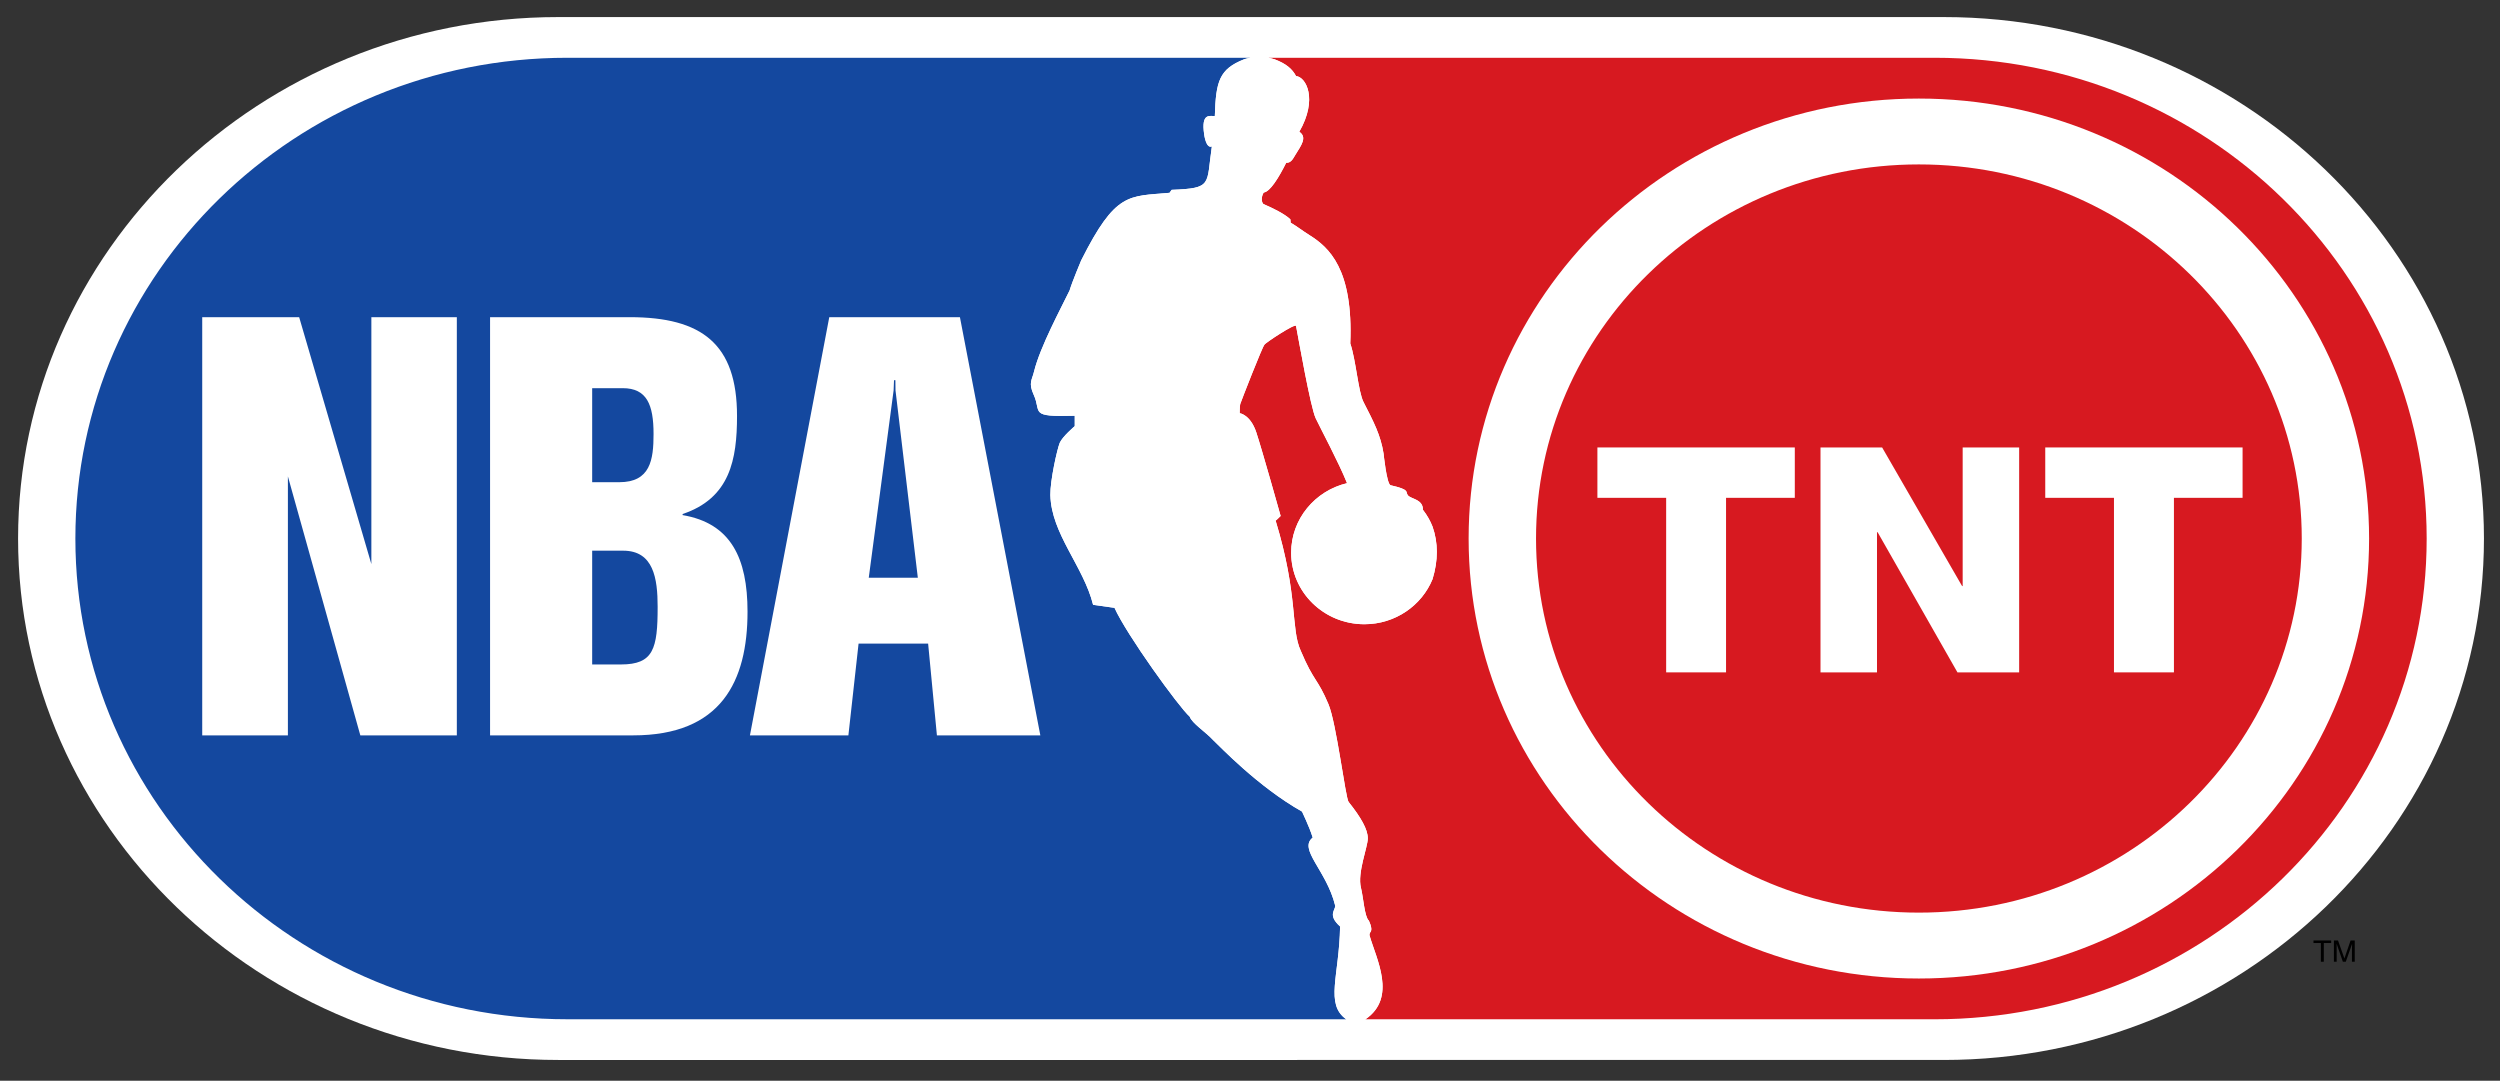 <?xml version="1.0" encoding="utf-8"?>
<!-- Generator: Adobe Illustrator 16.0.0, SVG Export Plug-In . SVG Version: 6.00 Build 0)  -->
<!DOCTYPE svg PUBLIC "-//W3C//DTD SVG 1.1//EN" "http://www.w3.org/Graphics/SVG/1.1/DTD/svg11.dtd">
<svg version="1.1" id="Layer_1" xmlns="http://www.w3.org/2000/svg" xmlns:xlink="http://www.w3.org/1999/xlink" x="0px" y="0px"
	 width="414.72px" height="179.28px" viewBox="0 0 414.72 179.28" enable-background="new 0 0 414.72 179.28" xml:space="preserve">
<rect x="0" y="0" width="414.72" height="179.28" fill="#333333" stroke="none"/>
<g>
	<path fill="#FFFFFF" d="M92.609,175.836C43.203,175.836,3,137.028,3,89.337C3,41.639,43.203,2.832,92.609,2.832h229.834
		c49.412,0,89.615,38.807,89.615,86.505c0,47.691-40.203,86.499-89.615,86.499H92.609z"/>
	<path fill="#FFFFFF" d="M92.609,170.045c-46.135,0-83.684-36.208-83.684-80.708c0-44.507,37.549-80.708,83.684-80.708h229.834
		c46.146,0,83.684,36.201,83.684,80.708c0,44.5-37.537,80.708-83.684,80.708H92.609z"/>
	<path fill="#14489F" d="M222.307,153.693c-2.154-1.938-0.725-2.711-0.818-3.471c-1.424-5.837-6.172-9.359-3.725-11.271
		c-0.598-1.943-1.814-4.354-1.77-4.315c-7.381-4.172-13.685-10.879-14.742-11.854c-1.284-1.393-3.485-2.77-3.898-3.9
		c-1.776-1.56-10.494-13.622-12.47-18.049l-3.551-0.5c-1.596-6.402-6.943-11.771-7.089-18.211c-0.039-2.431,1.131-7.617,1.55-8.644
		c0.445-1.053,2.493-2.782,2.493-2.782v-1.729c-7.695,0.221-5.466-0.545-6.802-3.463c-0.925-2.028-0.273-2.463,0.053-3.88
		c1.018-4.12,4.488-10.529,5.892-13.434c0.433-1.457,1.922-4.985,1.922-4.985c5.74-11.432,7.868-10.594,14.658-11.218l0.36-0.494
		c6.836-0.267,5.725-0.806,6.664-7.201c-0.985,0.416-1.278-2.002-1.278-2.002c-0.538-3.686,1.024-2.97,1.77-3.048
		c0.172-5.804,0.759-7.773,4.841-9.398c0,0,0.399-0.15,1.052-0.26H180.05H94.112c-45.071,0-81.608,35.707-81.608,79.752
		c0,44.039,36.538,79.747,81.608,79.747h119.517h9.688C219.771,166.542,222.168,161.947,222.307,153.693z"/>
	<path fill="#D71920" d="M320.947,9.584h-88.053h-22.473c0.334,0.071,0.678,0.143,1.025,0.26c1.826,0.689,2.887,1.527,3.551,2.775
		c1.662,0.15,3.658,3.809,0.539,9.242c1.363,0.91,0.318,2.255-0.646,3.822c-0.318,0.481-0.652,1.377-1.529,1.326
		c-1.217,2.431-2.646,4.783-3.711,4.927c-0.307,0.376-0.531,1.43-0.078,1.91c1.602,0.689,3.531,1.639,4.488,2.542l0.045,0.553
		c1.211,0.721,1.857,1.274,3.1,2.054c3.252,2.028,7.303,5.628,6.791,17.983c0.93,2.71,1.324,8.014,2.188,9.704
		c1.703,3.328,2.846,5.485,3.338,8.579c0,0,0.494,4.894,1.131,5.231c3.406,0.773,2.414,1.086,2.906,1.684
		c0.539,0.637,2.5,0.624,2.494,2.405c0.691,0.896,1.197,1.794,1.59,2.782c0.945,2.691,0.945,5.596,0,8.709
		c-1.789,4.374-6.18,7.481-11.313,7.481c-6.703,0-12.145-5.312-12.145-11.862c0-5.596,3.965-10.275,9.271-11.536
		c-1.371-3.425-4.35-8.976-5.199-10.763c-0.859-1.813-2.834-13.096-3.26-15.319c-0.107-0.507-5.242,2.905-5.248,3.12
		c-0.324,0.286-3.856,9.346-4.01,9.833c-0.086,0.306-0.092,1.521-0.092,1.521s1.77,0.214,2.758,3.185
		c0.984,2.983,4.037,13.863,4.037,13.863s-0.813,0.819-0.836,0.761c3.816,12.524,2.473,17.932,4.176,21.61
		c2.195,5.199,2.764,4.497,4.602,8.878c1.322,3.146,2.832,15.644,3.338,16.196c2.049,2.567,3.18,4.55,3.18,6.031
		c0,1.449-1.775,5.732-1.131,8.229c0.385,1.514,0.586,4.79,1.291,5.407c0,0,0.645,1.255,0.344,1.807
		c-0.125,0.169-0.291,0.469-0.211,0.683c1.098,3.841,4.602,10.294-0.686,13.89h34.775h59.662c45.068,0,81.609-35.708,81.609-79.747
		C402.557,45.291,366.016,9.584,320.947,9.584z"/>
	<path fill="#FFFFFF" d="M227.195,155.194c-0.08-0.214,0.086-0.514,0.211-0.683c0.301-0.552-0.344-1.807-0.344-1.807
		c-0.705-0.617-0.906-3.894-1.291-5.407c-0.645-2.496,1.131-6.779,1.131-8.229c0-1.481-1.131-3.464-3.18-6.031
		c-0.506-0.553-2.016-13.05-3.338-16.196c-1.838-4.381-2.406-3.679-4.602-8.878c-1.703-3.678-0.359-9.086-4.176-21.61
		c0.023,0.058,0.836-0.761,0.836-0.761s-3.053-10.88-4.037-13.863c-0.989-2.97-2.758-3.185-2.758-3.185s0.006-1.215,0.092-1.521
		c0.154-0.487,3.686-9.547,4.01-9.833c0.006-0.214,5.141-3.626,5.248-3.12c0.426,2.223,2.4,13.505,3.26,15.319
		c0.85,1.787,3.828,7.338,5.199,10.763c-5.307,1.261-9.271,5.94-9.271,11.536c0,6.551,5.441,11.862,12.145,11.862
		c5.133,0,9.523-3.107,11.313-7.481c0.945-3.113,0.945-6.018,0-8.709c-0.393-0.988-0.898-1.885-1.59-2.782
		c0.006-1.781-1.955-1.768-2.494-2.405c-0.492-0.598,0.5-0.91-2.906-1.684c-0.637-0.338-1.131-5.231-1.131-5.231
		c-0.492-3.094-1.635-5.251-3.338-8.579c-0.863-1.69-1.258-6.993-2.188-9.704c0.512-12.355-3.539-15.956-6.791-17.983
		c-1.242-0.78-1.889-1.333-3.1-2.054l-0.045-0.553c-0.957-0.903-2.887-1.852-4.488-2.542c-0.453-0.48-0.229-1.534,0.078-1.91
		c1.064-0.144,2.494-2.496,3.711-4.927c0.877,0.052,1.211-0.845,1.529-1.326c0.965-1.566,2.01-2.912,0.646-3.822
		c3.119-5.434,1.123-9.092-0.539-9.242c-0.664-1.248-1.725-2.086-3.551-2.775c-0.348-0.117-0.691-0.188-1.025-0.26h-3.004
		c-0.652,0.11-1.052,0.26-1.052,0.26c-4.083,1.625-4.669,3.594-4.841,9.398c-0.745,0.078-2.308-0.637-1.77,3.048
		c0,0,0.293,2.418,1.278,2.002c-0.939,6.395,0.172,6.935-6.664,7.201l-0.36,0.494c-6.79,0.624-8.917-0.214-14.658,11.218
		c0,0-1.489,3.529-1.922,4.985c-1.403,2.905-4.874,9.313-5.892,13.434c-0.326,1.417-0.978,1.853-0.053,3.88
		c1.336,2.918-0.893,3.685,6.802,3.463v1.729c0,0-2.048,1.729-2.493,2.782c-0.419,1.027-1.589,6.213-1.55,8.644
		c0.146,6.441,5.493,11.809,7.089,18.211l3.551,0.5c1.976,4.427,10.694,16.489,12.47,18.049c0.413,1.131,2.614,2.508,3.898,3.9
		c1.057,0.975,7.361,7.682,14.742,11.854c-0.045-0.039,1.172,2.372,1.77,4.315c-2.447,1.911,2.301,5.434,3.725,11.271
		c0.094,0.76-1.336,1.533,0.818,3.471c-0.139,8.254-2.535,12.849,1.01,15.391h3.193
		C231.797,165.488,228.293,159.035,227.195,155.194z"/>
	<g>
		<polygon fill="#FFFFFF" points="59.775,121.989 75.783,121.989 75.783,52.616 61.605,52.616 61.605,93.574 49.627,52.616 
			33.546,52.616 33.546,121.989 47.758,121.989 47.758,79.029 		"/>
		<path fill="#FFFFFF" d="M113.239,85.45v-0.182c7.867-2.638,9.024-9.041,9.024-16.261c0-11.946-5.826-16.392-17.803-16.392H81.296
			v69.374h23.743c14.571,0,18.967-8.942,18.967-20.524C124.006,92.6,121.253,86.809,113.239,85.45z M98.235,64.393h5.067
			c3.998,0,5.115,2.73,5.115,7.604c0,4.302-0.539,7.994-5.68,7.994h-4.502V64.393z M103.004,110.226h-4.769V91.352h5.141
			c5.041,0,5.719,4.596,5.719,9.32C109.096,107.619,108.417,110.226,103.004,110.226z"/>
		<path fill="#FFFFFF" d="M159.24,52.616h-21.674l-13.161,69.374h16.333l1.689-15.222h11.539l1.457,15.222h17.158L159.24,52.616z
			 M144.117,95.836l4.124-31.085l0.066-1.677h0.227l0.019,1.677l3.704,31.085H144.117z"/>
	</g>
	<g>
		<path fill="#FFFFFF" d="M318.313,16.35c-41.232,0-74.686,32.672-74.686,72.987c0,40.309,33.453,72.987,74.686,72.987
			c41.254,0,74.691-32.679,74.691-72.987C393.004,49.022,359.566,16.35,318.313,16.35z M318.313,151.393
			c-35.061,0-63.504-27.785-63.504-62.056c0-34.277,28.443-62.062,63.504-62.062c35.076,0,63.52,27.785,63.52,62.062
			C381.832,123.607,353.389,151.393,318.313,151.393z"/>
		<polygon fill="#FFFFFF" points="325.584,97.221 325.488,97.221 312.221,74.226 302,74.226 302,111.538 311.371,111.538 
			311.371,88.284 311.471,88.284 324.717,111.538 334.953,111.538 334.953,74.226 325.584,74.226 		"/>
		<polygon fill="#FFFFFF" points="264.99,82.584 276.396,82.584 276.396,111.538 286.33,111.538 286.33,82.584 297.736,82.584 
			297.736,74.226 264.99,74.226 		"/>
		<polygon fill="#FFFFFF" points="339.283,74.226 339.283,82.584 350.682,82.584 350.682,111.538 360.629,111.538 360.629,82.584 
			372.016,82.584 372.016,74.226 		"/>
	</g>
	<g>
		<path d="M386.715,156.013v0.423h-1.225v3.106h-0.486v-3.106h-1.225v-0.423H386.715z"/>
		<path d="M387.164,156.013h0.688l1.057,2.99l1.025-2.99h0.691v3.529h-0.467v-2.086c0-0.059,0.014-0.188,0.014-0.352
			c0-0.162,0.014-0.344,0.014-0.539l-1.051,2.977h-0.48l-1.037-2.977v0.104c0,0.091,0,0.228,0.008,0.402c0,0.182,0,0.312,0,0.384
			v2.086h-0.461V156.013z"/>
	</g>
</g>
</svg>

